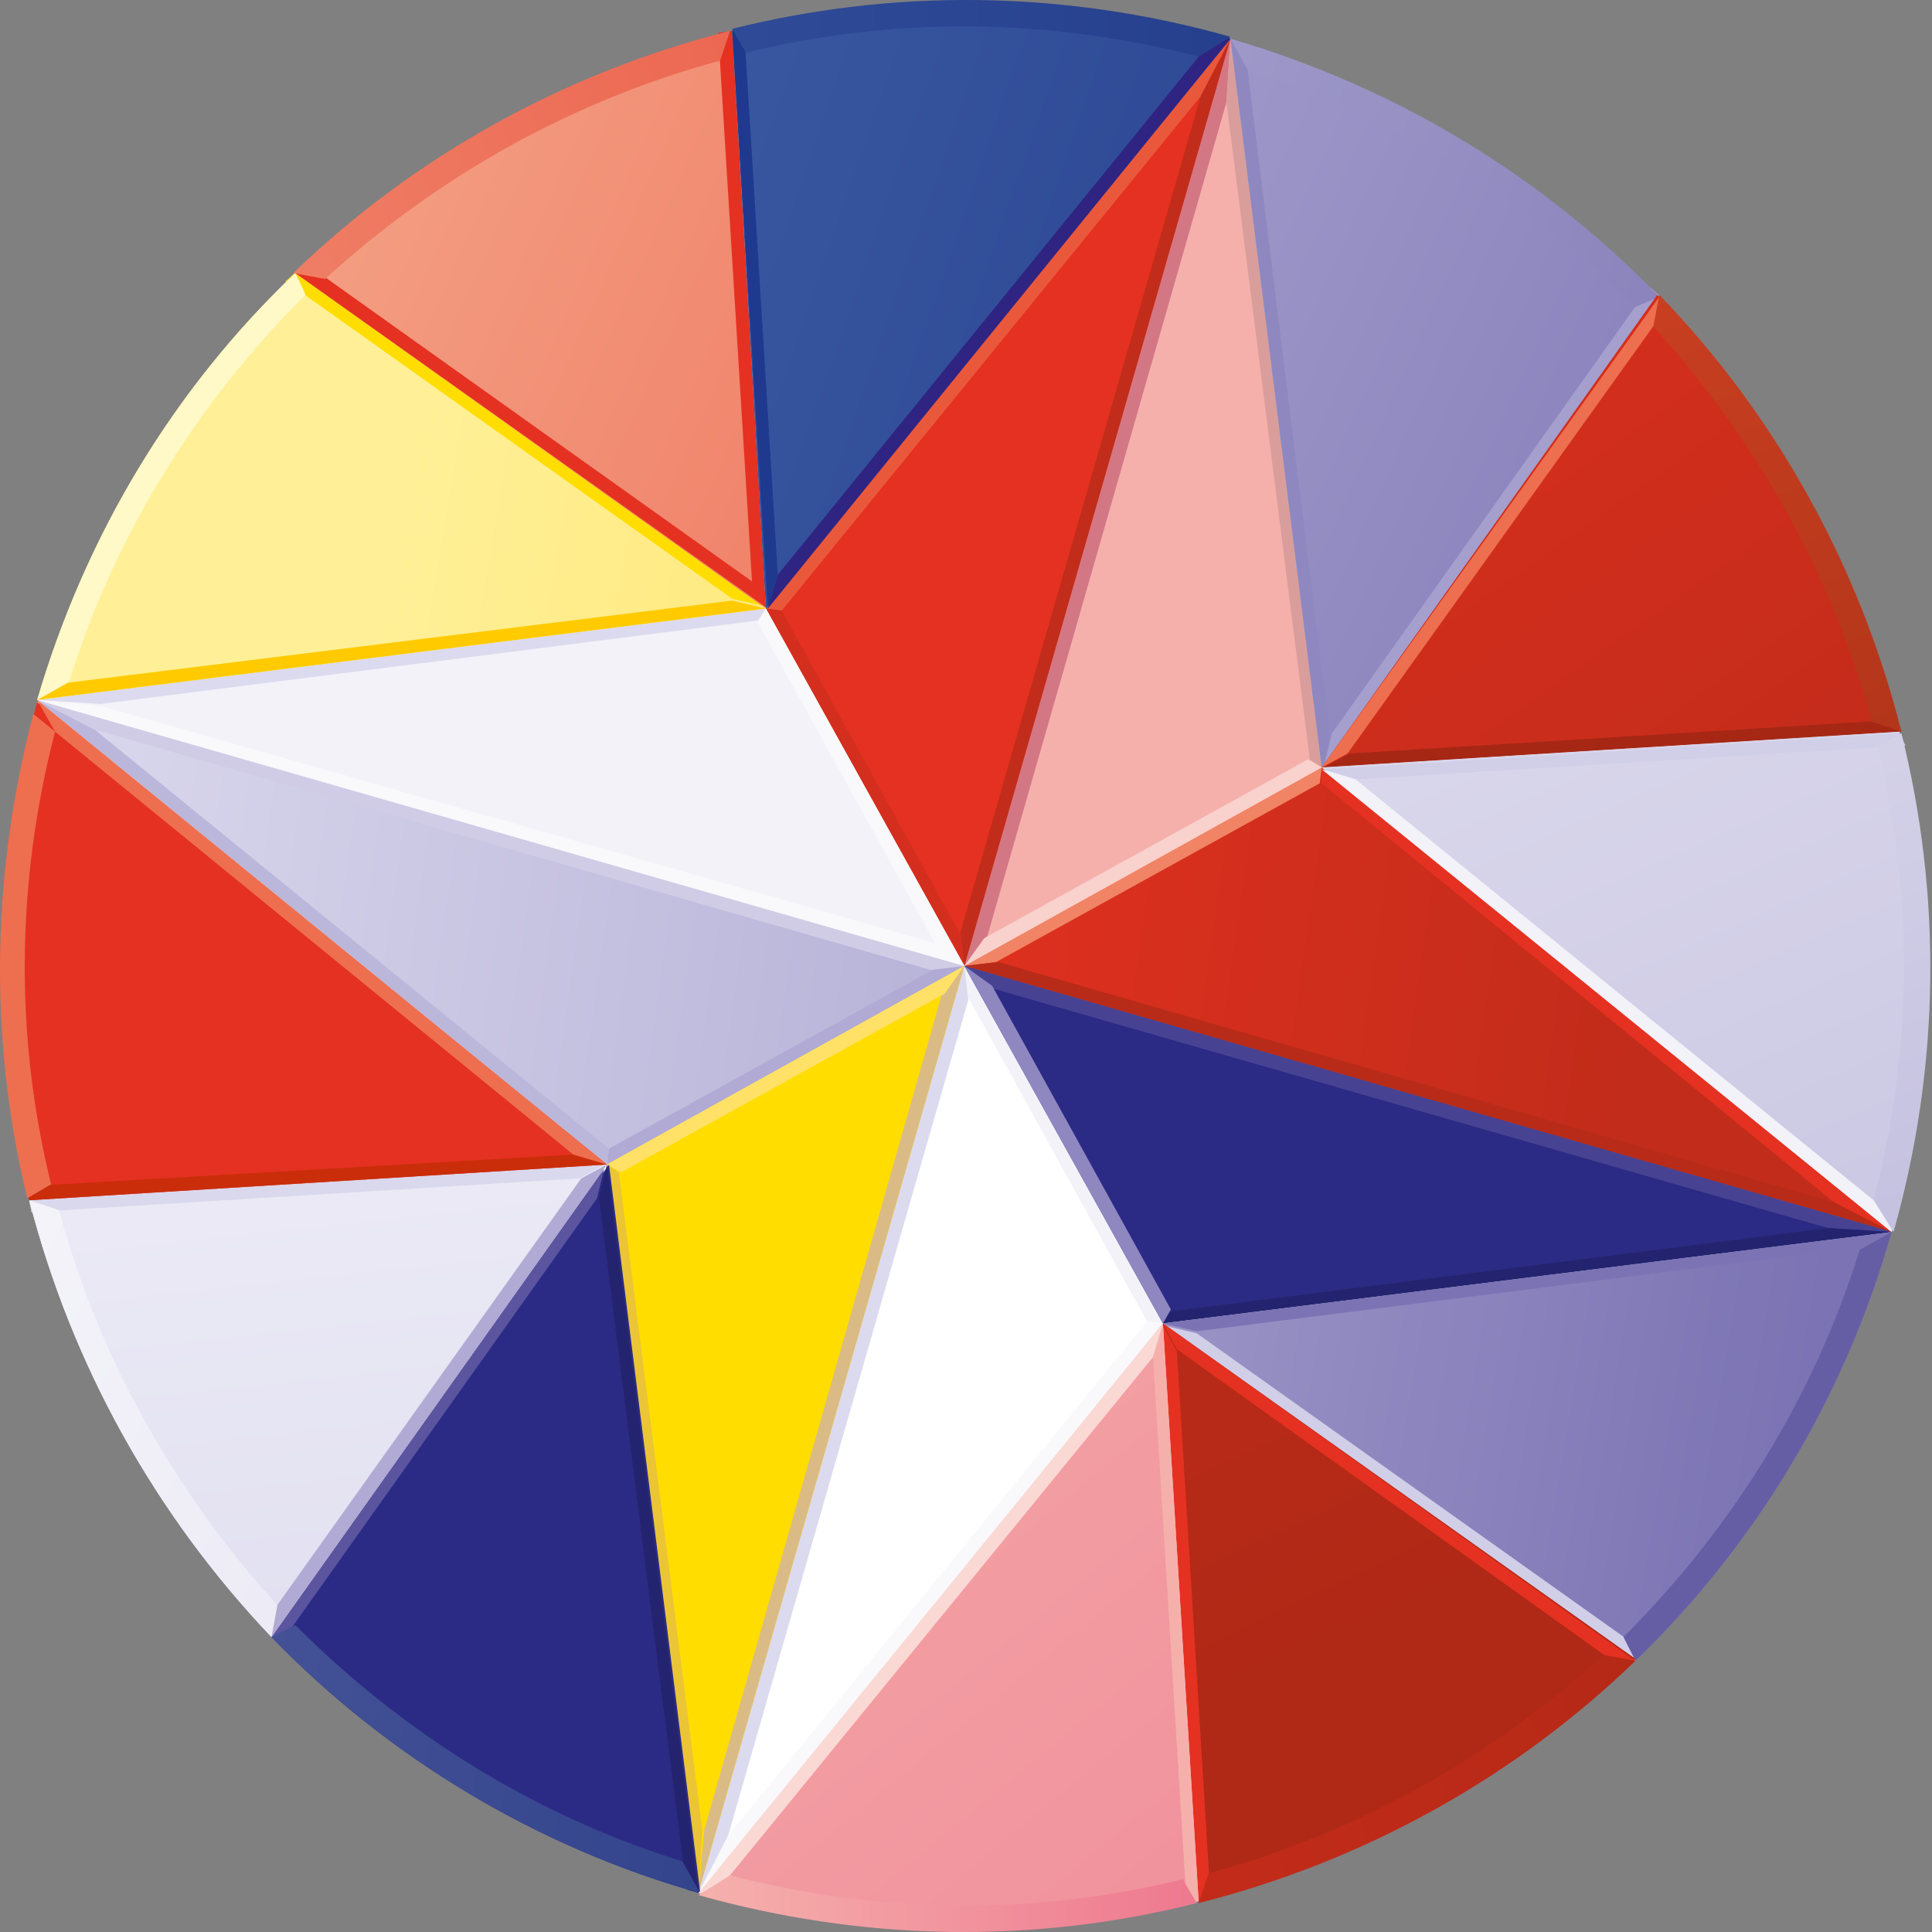 <svg width="32" height="32" viewBox="0 0 32 32" fill="none" xmlns="http://www.w3.org/2000/svg">
<rect x="0" y="0" width="32" height="32" fill="#808080" stroke="none"/>
<g clip-path="url(#clip0_171_28895)">
<path d="M31.889 15.999C31.889 24.779 24.786 31.882 16.006 31.882C7.226 31.882 0.123 24.779 0.123 15.999C0.123 7.219 7.226 0.116 16.006 0.116C24.753 0.116 31.889 7.219 31.889 15.999Z" fill="white"/>
<path d="M15.973 31.948C24.782 31.948 31.922 24.808 31.922 16C31.922 7.191 24.782 0.051 15.973 0.051C7.165 0.051 0.024 7.191 0.024 16C0.024 24.808 7.165 31.948 15.973 31.948Z" fill="white"/>
<path d="M15.973 15.999L21.892 12.711L31.33 20.406L15.973 15.999Z" fill="url(#paint0_linear_171_28895)"/>
<path d="M21.892 12.711L31.33 20.406L30.377 19.913L21.893 12.974L21.892 12.711Z" fill="#E53121"/>
<path d="M15.973 15.999L21.892 12.711L21.859 12.974L16.499 15.934L15.973 15.999Z" fill="#F08465"/>
<path d="M31.33 20.406L15.973 15.999L16.532 15.934L30.377 19.913L31.33 20.406Z" fill="#B82B18"/>
<path d="M15.973 15.999L21.892 12.711L20.38 0.643L15.973 15.999Z" fill="#F5B0AC"/>
<path d="M20.38 0.643L15.973 15.999L16.335 15.572L20.314 1.695L20.38 0.643Z" fill="#D47785"/>
<path d="M21.892 12.711L20.38 0.643L20.314 1.695L21.695 12.579L21.892 12.711Z" fill="#D99E9B"/>
<path d="M15.973 15.999L21.892 12.711L21.662 12.579L16.302 15.539L15.973 15.999Z" fill="#F9D1CD"/>
<path d="M19.262 21.919L11.567 31.356L12.06 30.403L18.998 21.886L19.262 21.919Z" fill="#F9F9FC"/>
<path d="M15.973 15.999L19.262 21.919L18.998 21.886L16.039 16.525L15.973 15.999Z" fill="#F3F2F9"/>
<path d="M11.567 31.356L15.973 15.999L16.039 16.558L12.06 30.403L11.567 31.356Z" fill="#DCDAEE"/>
<path d="M15.973 15.999L19.262 21.919L31.33 20.406L15.973 15.999Z" fill="#2B2B85"/>
<path d="M31.33 20.406L15.973 15.999L16.401 16.361L30.278 20.34L31.33 20.406Z" fill="#484293"/>
<path d="M19.262 21.919L31.33 20.406L30.278 20.34L19.393 21.721L19.262 21.919Z" fill="#24236F"/>
<path d="M15.973 15.999L19.262 21.919L19.393 21.688L16.433 16.328L15.973 15.999Z" fill="#8F88C0"/>
<path d="M15.973 15.999L10.054 19.288L0.616 11.593L15.973 15.999Z" fill="url(#paint1_linear_171_28895)"/>
<path d="M10.054 19.288L0.616 11.593L1.57 12.086L10.087 19.025L10.054 19.288Z" fill="#BBB7DB"/>
<path d="M15.973 15.999L10.054 19.288L10.087 19.025L15.447 16.065L15.973 15.999Z" fill="#B0AAD4"/>
<path d="M0.616 11.593L15.973 15.999L15.414 16.065L1.57 12.086L0.616 11.593Z" fill="#D1CCE6"/>
<path d="M15.973 15.999L10.054 19.288L11.567 31.356L15.973 15.999Z" fill="#FFDD00"/>
<path d="M11.567 31.356L15.973 15.999L15.611 16.427L11.665 30.304L11.567 31.356Z" fill="#DBBB85"/>
<path d="M10.054 19.288L11.567 31.356L11.632 30.304L10.251 19.42L10.054 19.288Z" fill="#EBC536"/>
<path d="M15.973 15.999L10.054 19.288L10.284 19.419L15.644 16.46L15.973 15.999Z" fill="#FFE167"/>
<path d="M15.973 15.999L12.685 10.08L20.38 0.643L15.973 15.999Z" fill="#E53121"/>
<path d="M12.685 10.08L20.38 0.643L19.886 1.596L12.948 10.113L12.685 10.08Z" fill="#EA583C"/>
<path d="M15.973 15.999L12.685 10.08L12.948 10.113L15.907 15.474L15.973 15.999Z" fill="#D42F1E"/>
<path d="M20.38 0.643L15.973 15.999L15.908 15.441L19.886 1.596L20.38 0.643Z" fill="#C22C1A"/>
<path d="M15.973 15.999L12.685 10.08L0.616 11.593L15.973 15.999Z" fill="#F3F2F9"/>
<path d="M0.616 11.593L15.973 15.999L15.546 15.638L1.668 11.691L0.616 11.593Z" fill="#F9F8FB"/>
<path d="M12.685 10.08L0.616 11.593L1.668 11.659L12.553 10.278L12.685 10.08Z" fill="#DCDAEE"/>
<path d="M15.973 15.999L12.685 10.08L12.553 10.311L15.513 15.671L15.973 15.999Z" fill="#F9F9FC"/>
<path d="M27.483 4.918C25.509 2.879 23.076 1.432 20.38 0.643L21.892 12.711L27.483 4.918Z" fill="url(#paint2_linear_171_28895)"/>
<path d="M20.38 0.643L21.892 12.711L22.024 12.152L20.61 0.708C20.544 0.708 20.445 0.675 20.38 0.643Z" fill="#8F88C0"/>
<path d="M27.318 4.753L22.057 12.152L21.925 12.711L27.483 4.884C27.417 4.852 27.384 4.786 27.318 4.753Z" fill="#A59FCE"/>
<path d="M27.483 4.918C25.509 2.879 23.076 1.432 20.38 0.643L20.675 1.169C23.109 1.925 25.279 3.273 27.088 5.082L27.483 4.918Z" fill="url(#paint3_linear_171_28895)"/>
<path d="M21.892 12.711L27.45 4.884C29.39 6.89 30.771 9.389 31.462 12.118L21.892 12.711Z" fill="url(#paint4_linear_171_28895)"/>
<path d="M27.483 4.918L21.892 12.711L22.32 12.48L27.614 5.081C27.582 5.016 27.515 4.95 27.483 4.918Z" fill="#ED6F50"/>
<path d="M31.429 11.922L22.353 12.481L21.925 12.711L31.495 12.119C31.462 12.053 31.429 11.988 31.429 11.922Z" fill="#A62714"/>
<path d="M31.001 11.954C30.343 9.52 29.093 7.284 27.384 5.41L27.483 4.884C29.423 6.89 30.804 9.389 31.494 12.118L31.001 11.954Z" fill="url(#paint5_linear_171_28895)"/>
<path d="M21.892 12.711L31.462 12.118C32.12 14.749 32.12 17.578 31.33 20.373L21.892 12.711Z" fill="url(#paint6_linear_171_28895)"/>
<path d="M31.495 12.152L21.925 12.744L22.484 12.909L31.561 12.349C31.528 12.284 31.495 12.218 31.495 12.152Z" fill="#D1CEE8"/>
<path d="M31.33 20.406C31.363 20.34 31.363 20.241 31.396 20.175L22.452 12.908L21.893 12.743L31.33 20.406Z" fill="#F3F2F9"/>
<path d="M31.034 19.88C31.692 17.348 31.692 14.783 31.1 12.382L31.495 12.152C32.152 14.783 32.152 17.611 31.363 20.406L31.034 19.88Z" fill="url(#paint7_linear_171_28895)"/>
<path d="M4.891 4.523C2.918 6.398 1.438 8.798 0.616 11.593L12.685 10.08L4.891 4.523Z" fill="url(#paint8_linear_171_28895)"/>
<path d="M0.616 11.593L12.685 10.08L12.126 9.948L0.682 11.362C0.682 11.428 0.649 11.527 0.616 11.593Z" fill="#FFCB00"/>
<path d="M4.727 4.655L12.126 9.916L12.685 10.048L4.891 4.523C4.825 4.556 4.793 4.622 4.727 4.655Z" fill="#FFDD00"/>
<path d="M4.891 4.523C2.852 6.464 1.405 8.896 0.616 11.593L1.142 11.298C1.899 8.864 3.247 6.694 5.055 4.885C5.088 4.918 4.891 4.523 4.891 4.523Z" fill="#FFF8C7"/>
<path d="M12.685 10.08L4.891 4.523C6.897 2.583 9.397 1.201 12.126 0.511L12.685 10.08Z" fill="url(#paint9_linear_171_28895)"/>
<path d="M4.891 4.523L12.718 10.08L12.488 9.653L5.056 4.358C4.99 4.424 4.924 4.458 4.891 4.523ZM11.896 0.544L12.455 9.62L12.685 10.048L12.126 0.511L11.896 0.544Z" fill="#E53121"/>
<path d="M11.928 1.004C9.494 1.662 7.258 2.911 5.384 4.621L4.858 4.523C6.864 2.582 9.363 1.201 12.092 0.511L11.928 1.004Z" fill="url(#paint10_linear_171_28895)"/>
<path d="M12.685 10.08L12.126 0.511C14.757 -0.147 17.584 -0.147 20.38 0.643L12.685 10.08Z" fill="url(#paint11_linear_171_28895)"/>
<path d="M12.126 0.511L12.718 10.08L12.882 9.521L12.323 0.445C12.257 0.478 12.192 0.478 12.126 0.511Z" fill="#1E398E"/>
<path d="M20.38 0.643C20.314 0.61 20.215 0.609 20.149 0.576L12.882 9.521L12.718 10.08L20.38 0.643Z" fill="#2F2482"/>
<path d="M19.854 0.938C17.321 0.281 14.756 0.281 12.356 0.873L12.126 0.478C14.756 -0.18 17.584 -0.18 20.38 0.609L19.854 0.938Z" fill="url(#paint12_linear_171_28895)"/>
<path d="M4.496 27.114C6.436 29.12 8.903 30.6 11.599 31.357L10.087 19.288L4.496 27.114Z" fill="#2B2B85"/>
<path d="M11.567 31.356L10.054 19.288L9.922 19.847L11.369 31.291C11.435 31.324 11.501 31.323 11.567 31.356Z" fill="#24236F"/>
<path d="M4.628 27.246L9.889 19.847L10.021 19.288L4.496 27.114L4.628 27.246Z" fill="#5B549F"/>
<path d="M4.496 27.114C6.436 29.12 8.903 30.6 11.599 31.357L11.303 30.83C8.87 30.074 6.7 28.726 4.891 26.917L4.496 27.114Z" fill="url(#paint13_linear_171_28895)"/>
<path d="M10.054 19.288L4.496 27.114C2.564 25.085 1.183 22.594 0.485 19.88L10.054 19.288Z" fill="url(#paint14_linear_171_28895)"/>
<path d="M4.496 27.114L10.054 19.288L9.627 19.518L4.332 26.95C4.398 26.983 4.43 27.049 4.496 27.114Z" fill="#B0AAD4"/>
<path d="M0.518 20.077L9.594 19.518L10.021 19.288L0.485 19.88C0.485 19.946 0.518 20.012 0.518 20.077Z" fill="#DAD8ED"/>
<path d="M0.978 20.044C1.636 22.478 2.885 24.714 4.595 26.588L4.496 27.114C2.564 25.085 1.183 22.594 0.485 19.88L0.978 20.044Z" fill="url(#paint15_linear_171_28895)"/>
<path d="M10.054 19.288L0.485 19.88C-0.173 17.249 -0.173 14.421 0.616 11.626L10.054 19.288Z" fill="#E53121"/>
<path d="M0.485 19.88L10.054 19.288L9.495 19.123L0.418 19.649C0.451 19.715 0.452 19.781 0.485 19.88Z" fill="#CA2D0A"/>
<path d="M0.616 11.593C0.583 11.659 0.583 11.757 0.55 11.823L9.495 19.123L10.054 19.288L0.616 11.593ZM0.912 12.119C0.254 14.651 0.254 17.216 0.846 19.616L0.451 19.847C-0.206 17.15 -0.14 14.289 0.616 11.593L0.912 12.119Z" fill="#ED6F50"/>
<path d="M27.088 27.508C29.094 25.568 30.574 23.102 31.33 20.406L19.262 21.919L27.088 27.508Z" fill="url(#paint16_linear_171_28895)"/>
<path d="M31.33 20.406L19.262 21.919L19.821 22.05L31.264 20.603C31.297 20.57 31.297 20.472 31.33 20.406Z" fill="#7B73B3"/>
<path d="M27.22 27.344L19.821 22.083L19.262 21.951L27.088 27.508C27.121 27.443 27.187 27.377 27.22 27.344Z" fill="#D1CEE8"/>
<path d="M27.088 27.508C29.028 25.634 30.541 23.201 31.33 20.406L30.803 20.701C30.047 23.135 28.699 25.305 26.89 27.114L27.088 27.508Z" fill="#655EA5"/>
<path d="M19.262 21.919L27.088 27.476C25.082 29.416 22.583 30.798 19.853 31.488L19.262 21.919Z" fill="url(#paint17_linear_171_28895)"/>
<path d="M27.088 27.508L19.262 21.919L19.492 22.346L26.891 27.641C26.956 27.608 27.022 27.541 27.088 27.508ZM20.051 31.455L19.492 22.379L19.262 21.951L19.853 31.521C19.919 31.488 19.985 31.455 20.051 31.455Z" fill="#E53121"/>
<path d="M20.018 31.028C22.451 30.37 24.687 29.12 26.562 27.41L27.088 27.508C25.082 29.448 22.583 30.831 19.853 31.521L20.018 31.028Z" fill="url(#paint18_linear_171_28895)"/>
<path d="M19.262 21.919L19.853 31.488C17.223 32.146 14.394 32.146 11.599 31.357L19.262 21.919Z" fill="url(#paint19_linear_171_28895)"/>
<path d="M19.853 31.488L19.262 21.919L19.097 22.478L19.656 31.554C19.689 31.521 19.788 31.521 19.853 31.488Z" fill="#F5B0AC"/>
<path d="M11.567 31.356L11.797 31.422L19.097 22.478L19.262 21.919L11.567 31.356Z" fill="#FAD9D5"/>
<path d="M12.093 31.061C14.625 31.718 17.19 31.718 19.59 31.126L19.821 31.521C17.091 32.212 14.263 32.146 11.567 31.389L12.093 31.061Z" fill="url(#paint20_linear_171_28895)"/>
</g>
<defs>
<linearGradient id="paint0_linear_171_28895" x1="14.177" y1="11.505" x2="27.616" y2="13.405" gradientUnits="userSpaceOnUse">
<stop stop-color="#E53121"/>
<stop offset="1" stop-color="#C22C1A"/>
</linearGradient>
<linearGradient id="paint1_linear_171_28895" x1="0.2" y1="10.573" x2="33.926" y2="15.34" gradientUnits="userSpaceOnUse">
<stop stop-color="#DCDAEE"/>
<stop offset="1" stop-color="#8F88C0"/>
</linearGradient>
<linearGradient id="paint2_linear_171_28895" x1="29.545" y1="20.126" x2="-2.895" y2="5.371" gradientUnits="userSpaceOnUse">
<stop stop-color="#7B73B3"/>
<stop offset="1" stop-color="#C6C2E2"/>
</linearGradient>
<linearGradient id="paint3_linear_171_28895" x1="32.732" y1="30.355" x2="-6.137" y2="16.341" gradientUnits="userSpaceOnUse">
<stop stop-color="#6C62A8"/>
<stop offset="1" stop-color="#CBCAE6"/>
</linearGradient>
<linearGradient id="paint4_linear_171_28895" x1="6.536" y1="8.242" x2="25.939" y2="35.705" gradientUnits="userSpaceOnUse">
<stop stop-color="#E53121"/>
<stop offset="1" stop-color="#A62714"/>
</linearGradient>
<linearGradient id="paint5_linear_171_28895" x1="0.893" y1="0.192" x2="13.685" y2="39.154" gradientUnits="userSpaceOnUse">
<stop stop-color="#E84D2C"/>
<stop offset="1" stop-color="#811F08"/>
</linearGradient>
<linearGradient id="paint6_linear_171_28895" x1="13.66" y1="-4.092" x2="30.328" y2="33.493" gradientUnits="userSpaceOnUse">
<stop stop-color="#F3F2F9"/>
<stop offset="1" stop-color="#BBB7DB"/>
</linearGradient>
<linearGradient id="paint7_linear_171_28895" x1="-33.138" y1="14.48" x2="-20.61" y2="46.051" gradientUnits="userSpaceOnUse">
<stop stop-color="white"/>
<stop offset="1" stop-color="#BBB7DB"/>
</linearGradient>
<linearGradient id="paint8_linear_171_28895" x1="5.213" y1="15.784" x2="33.392" y2="20.442" gradientUnits="userSpaceOnUse">
<stop stop-color="#FFF098"/>
<stop offset="1" stop-color="#FFD530"/>
</linearGradient>
<linearGradient id="paint9_linear_171_28895" x1="2.169" y1="7.497" x2="37.461" y2="23.257" gradientUnits="userSpaceOnUse">
<stop stop-color="#F4A286"/>
<stop offset="1" stop-color="#E53121"/>
</linearGradient>
<linearGradient id="paint10_linear_171_28895" x1="-0.619" y1="31.931" x2="39.564" y2="18.761" gradientUnits="userSpaceOnUse">
<stop stop-color="#F4A286"/>
<stop offset="1" stop-color="#E53121"/>
</linearGradient>
<linearGradient id="paint11_linear_171_28895" x1="-1.146" y1="12.743" x2="27.487" y2="22.575" gradientUnits="userSpaceOnUse">
<stop stop-color="#4464AC"/>
<stop offset="1" stop-color="#1D3584"/>
</linearGradient>
<linearGradient id="paint12_linear_171_28895" x1="0.346" y1="15.997" x2="32.37" y2="15.997" gradientUnits="userSpaceOnUse">
<stop stop-color="#4464AC"/>
<stop offset="0.373" stop-color="#2F4B97"/>
<stop offset="0.728" stop-color="#223B89"/>
<stop offset="1" stop-color="#1D3584"/>
</linearGradient>
<linearGradient id="paint13_linear_171_28895" x1="-1.673" y1="7.483" x2="35.393" y2="14.121" gradientUnits="userSpaceOnUse">
<stop stop-color="#5B62A2"/>
<stop offset="0.152" stop-color="#4C579A"/>
<stop offset="0.482" stop-color="#31438C"/>
<stop offset="0.776" stop-color="#213783"/>
<stop offset="1" stop-color="#1B3380"/>
</linearGradient>
<linearGradient id="paint14_linear_171_28895" x1="15.915" y1="0.214" x2="19.393" y2="32.702" gradientUnits="userSpaceOnUse">
<stop stop-color="white"/>
<stop offset="1" stop-color="#DAD8ED"/>
</linearGradient>
<linearGradient id="paint15_linear_171_28895" x1="-7.351" y1="12.258" x2="31.49" y2="31.841" gradientUnits="userSpaceOnUse">
<stop stop-color="white"/>
<stop offset="1" stop-color="#D1CEE8"/>
</linearGradient>
<linearGradient id="paint16_linear_171_28895" x1="2.367" y1="4.484" x2="32.192" y2="9.436" gradientUnits="userSpaceOnUse">
<stop stop-color="#D1CEE8"/>
<stop offset="1" stop-color="#7B73B3"/>
</linearGradient>
<linearGradient id="paint17_linear_171_28895" x1="-0.626" y1="0.024" x2="14.068" y2="31.119" gradientUnits="userSpaceOnUse">
<stop stop-color="#E53121"/>
<stop offset="1" stop-color="#B02916"/>
</linearGradient>
<linearGradient id="paint18_linear_171_28895" x1="-0.433" y1="33.656" x2="39.749" y2="20.485" gradientUnits="userSpaceOnUse">
<stop stop-color="#E53121"/>
<stop offset="1" stop-color="#9D2511"/>
</linearGradient>
<linearGradient id="paint19_linear_171_28895" x1="12.939" y1="13.467" x2="29.8" y2="33.974" gradientUnits="userSpaceOnUse">
<stop stop-color="#F5B0AC"/>
<stop offset="1" stop-color="#EF8495"/>
</linearGradient>
<linearGradient id="paint20_linear_171_28895" x1="11.682" y1="31.531" x2="19.949" y2="31.531" gradientUnits="userSpaceOnUse">
<stop stop-color="#F5B0AC"/>
<stop offset="1" stop-color="#EE788F"/>
</linearGradient>
<clipPath id="clip0_171_28895">
<rect width="32" height="32" fill="white"/>
</clipPath>
</defs>
</svg>
